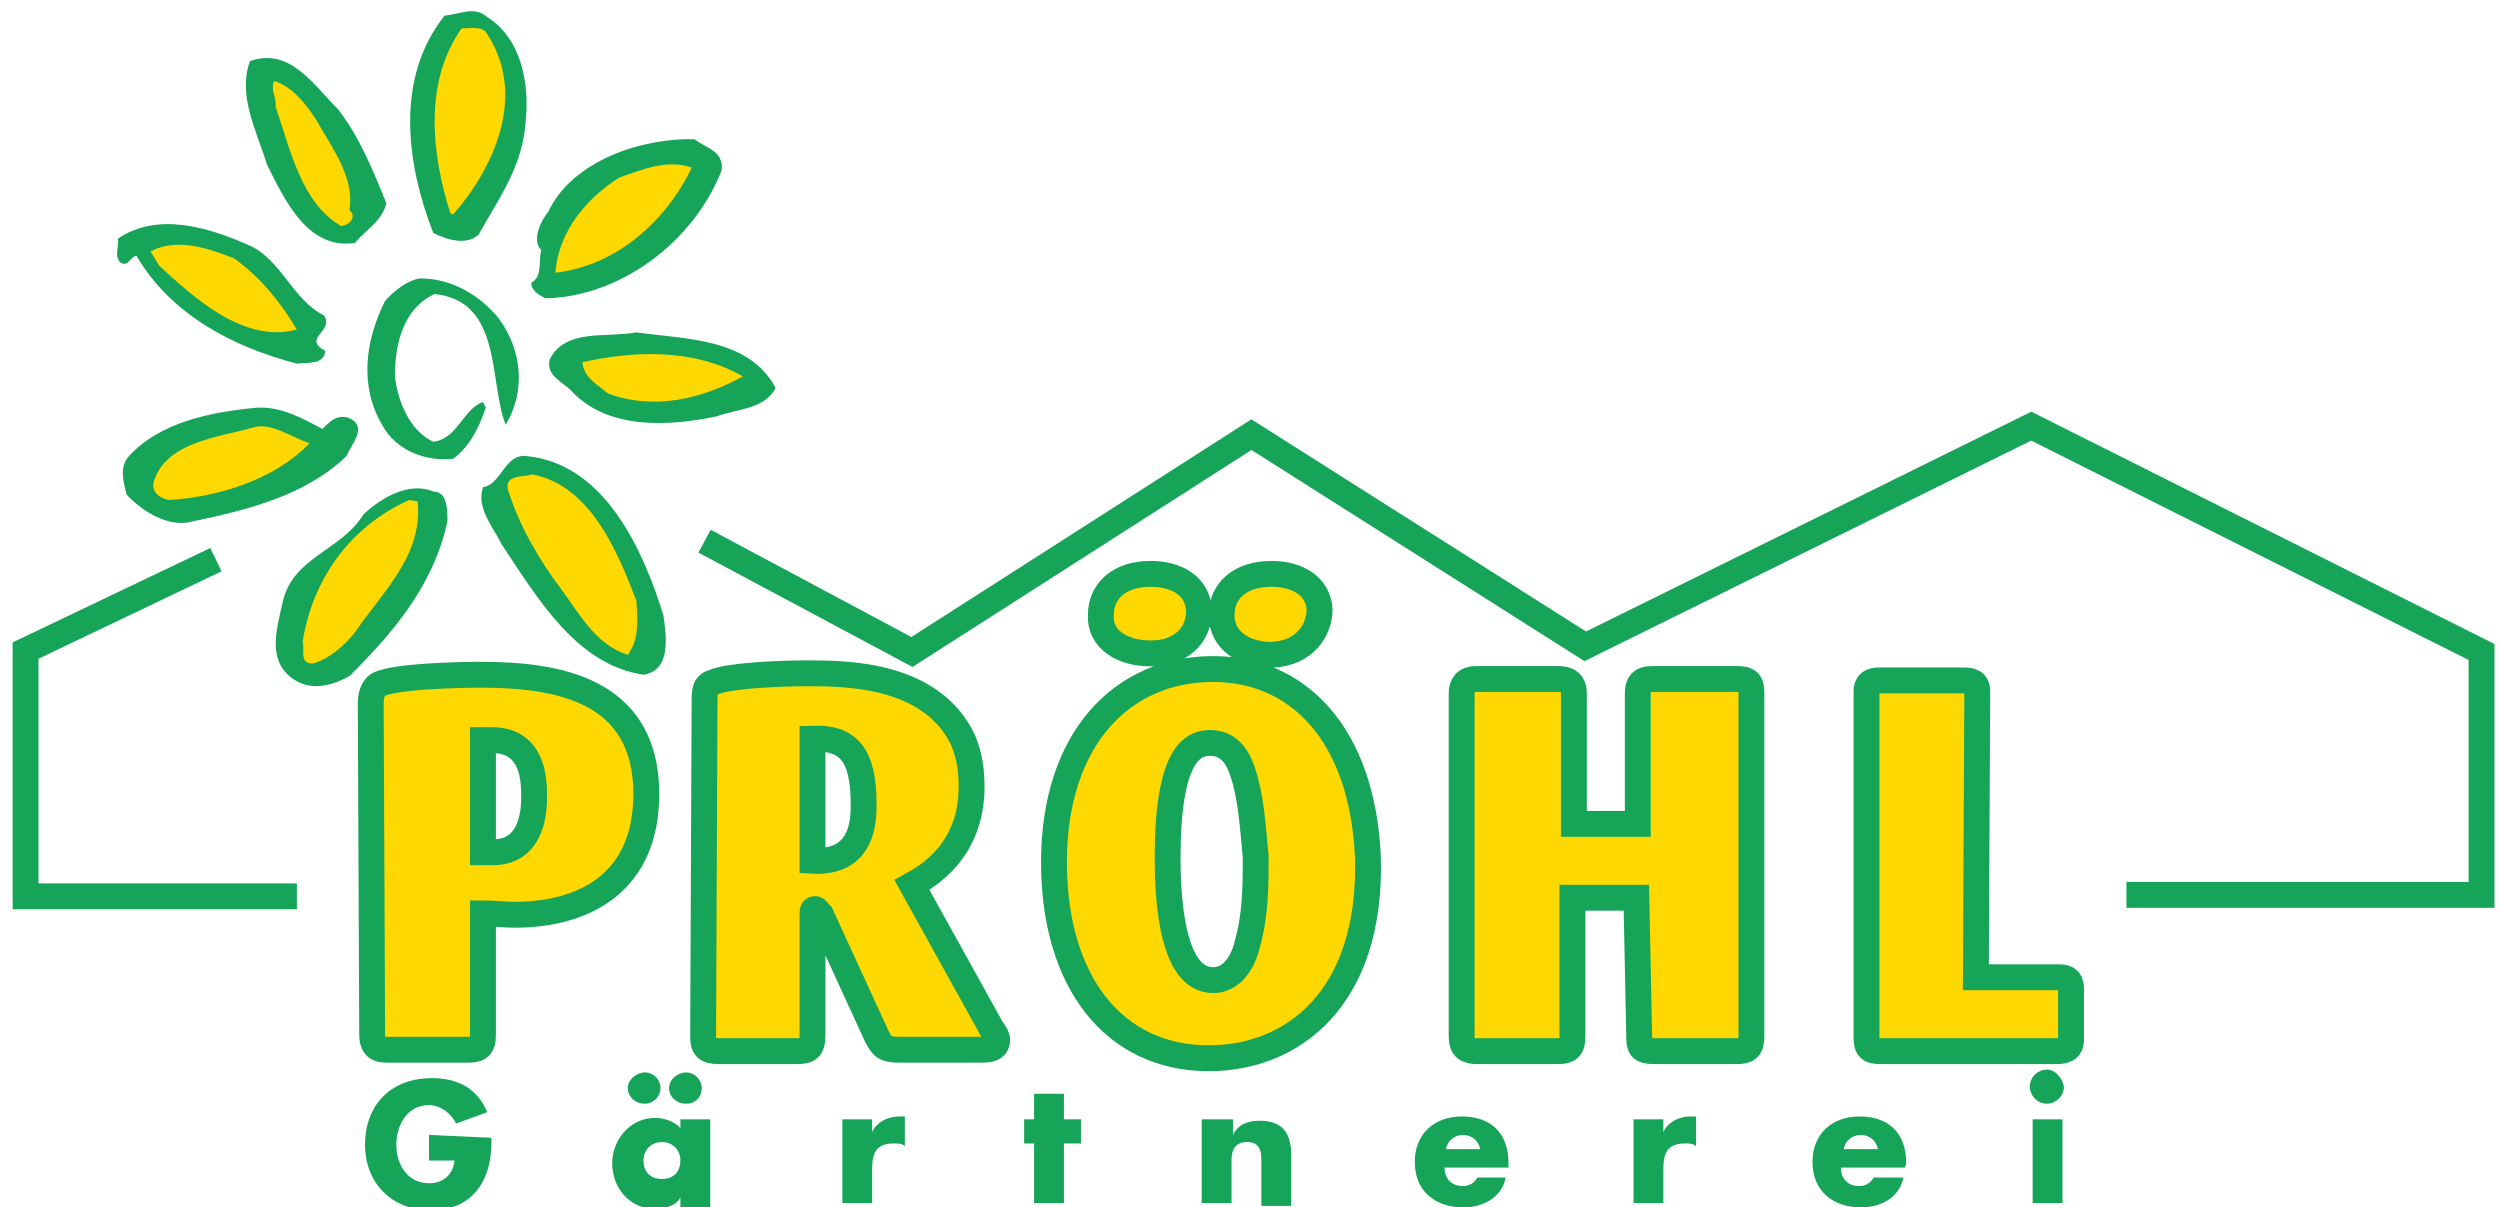 <?xml version="1.0" encoding="utf-8"?>
<!-- Generator: Adobe Illustrator 27.8.0, SVG Export Plug-In . SVG Version: 6.00 Build 0)  -->
<svg width="176" height="85" version="1.1" id="Ebene_1" xmlns="http://www.w3.org/2000/svg" xmlns:xlink="http://www.w3.org/1999/xlink" x="0px" y="0px"
	 viewBox="0 0 176 85" style="enable-background:new 0 0 176 85;" xml:space="preserve">
<style type="text/css">
	.st0{fill:none;stroke:#15A458;stroke-width:1.821;stroke-miterlimit:1.44;}
	.st1{fill:#15A458;}
	.st2{fill-rule:evenodd;clip-rule:evenodd;fill:#15A458;}
	.st3{fill:#FFD800;stroke:#15A458;stroke-width:1.821;stroke-miterlimit:1.44;}
	.st4{fill:none;}
	.st5{fill:#FFD800;}
</style>
<path class="st0" d="M20.9,63.1H1.8V45.8l13.4-6.4 M49.6,38.1l14.6,7.8l23.9-15.3l23.5,14.9L143,30l31.7,15.9V63h-25"/>
<path class="st1" d="M30.2,79.9v1.8H32c-0.1,1-0.8,1.6-1.8,1.6c-1.5,0-2.3-1.3-2.3-2.7c0-1.3,0.7-2.8,2.3-2.8c0.8,0,1.6,0.6,1.9,1.3
	l2.2-0.8c-0.7-1.7-2.1-2.4-3.9-2.4c-2.8,0-4.7,1.8-4.7,4.7c0,2.7,1.9,4.6,4.6,4.6c1.5,0,2.7-0.5,3.5-1.7c0.7-1.1,0.8-2.2,0.8-3.4
	L30.2,79.9L30.2,79.9z"/>
<path class="st2" d="M45.4,75.5c-0.6,0-1.2,0.5-1.2,1.1s0.5,1.1,1.2,1.1c0.6,0,1.1-0.5,1.1-1.1C46.5,76,46,75.5,45.4,75.5L45.4,75.5
	z M48.3,75.5c-0.6,0-1.2,0.5-1.2,1.1s0.5,1.1,1.2,1.1c0.7,0,1.1-0.5,1.1-1.1C49.4,76,48.9,75.5,48.3,75.5L48.3,75.5z M46.6,80.4
	c0.8,0,1.3,0.6,1.3,1.3S47.5,83,46.6,83s-1.3-0.6-1.3-1.3C45.3,81,45.8,80.4,46.6,80.4L46.6,80.4z M50,78.8h-2.1v0.6
	c-0.5-0.5-1.2-0.7-1.8-0.7c-1.7,0-3,1.5-3,3.2c0,1.7,1.2,3.2,3,3.2c0.7,0,1.5-0.2,1.8-0.8l0,0v0.7H50V78.8L50,78.8z"/>
<path class="st2" d="M61.4,78.8h-2.1v5.9h2.1v-2.4c0-1,0.2-1.8,1.5-1.8c0.4,0,0.6,0,0.8,0.2v-2.1h-0.4c-0.8,0-1.6,0.4-1.9,1.1l0,0
	L61.4,78.8L61.4,78.8z"/>
<polygon class="st1" points="74.9,80.5 76.1,80.5 76.1,78.8 74.9,78.8 74.9,77 72.8,77 72.8,78.8 72.1,78.8 72.1,80.5 72.8,80.5 
	72.8,84.7 74.9,84.7 "/>
<path class="st1" d="M86.7,78.8h-2.1v5.9h2.1v-3c0-0.7,0.2-1.3,1.1-1.3c1.1,0,1,1,1,1.6v2.9h2.1v-3.6c0-1.5-0.6-2.4-2.2-2.4
	c-0.8,0-1.5,0.2-1.9,1l0,0V78.8L86.7,78.8z"/>
<path class="st2" d="M101.8,80.9c0.1-0.6,0.6-1,1.2-1s1.1,0.4,1.2,1H101.8L101.8,80.9z M106.2,81.9c0-2.1-1.2-3.3-3.3-3.3
	c-1.9,0-3.3,1.2-3.3,3.2c0,2.1,1.5,3.2,3.4,3.2c1.3,0,2.7-0.6,3-2.1H104c-0.2,0.4-0.6,0.6-1,0.6c-0.8,0-1.3-0.5-1.3-1.3h4.5
	L106.2,81.9L106.2,81.9z"/>
<path class="st2" d="M117.1,78.8h-2.1v5.9h2.1v-2.4c0-1,0.2-1.8,1.5-1.8c0.4,0,0.6,0,0.8,0.2v-2.1h-0.4c-0.8,0-1.6,0.4-1.9,1.1l0,0
	L117.1,78.8L117.1,78.8z"/>
<path class="st2" d="M129.8,80.9c0.1-0.6,0.6-1,1.2-1s1.1,0.4,1.2,1H129.8L129.8,80.9z M134.2,81.9c0-2.1-1.2-3.3-3.3-3.3
	c-1.9,0-3.3,1.2-3.3,3.2c0,2.1,1.5,3.2,3.4,3.2c1.3,0,2.7-0.6,3-2.1h-2.1c-0.2,0.4-0.6,0.6-1,0.6c-0.8,0-1.3-0.5-1.3-1.3h4.5
	L134.2,81.9L134.2,81.9z"/>
<path class="st2" d="M145.2,78.8h-2.1v5.9h2.1V78.8L145.2,78.8z M144.1,75.3c-0.6,0-1.2,0.5-1.2,1.2c0,0.6,0.5,1.2,1.2,1.2
	c0.6,0,1.2-0.5,1.2-1.2C145.2,75.9,144.7,75.3,144.1,75.3L144.1,75.3z"/>
<path class="st3" d="M26.2,72.8c0,0.7,0.2,1.1,1,1.1h5.7c0.7,0,1.1-0.1,1.1-1v-8.6c0.8,0,1.5,0.1,2.2,0.1c5,0,9.3-2.3,9.3-8.5
	c0-7.4-6.3-8.4-11.7-8.4c-1.3,0-6.6,0.1-7.3,0.8c-0.4,0.4-0.4,1-0.4,1.3L26.2,72.8L26.2,72.8z M34,52.1c0.2,0,0.4,0,0.6,0
	c3,0,3,2.9,3,4c0,0.7,0,3.9-2.9,3.9c-0.2,0-0.6,0-0.7,0V52.1L34,52.1z"/>
<path class="st3" d="M49.5,73c0,0.7,0.2,1,1.1,1h5.5c0.7,0,1.1-0.1,1.1-1.1v-8.3c0-0.5,0-0.6,0.2-0.6c0.1,0,0.2,0.2,0.4,0.4l3.9,8.5
	c0.4,0.8,0.6,1,1.6,1h5.9c0.5,0,1-0.1,1-0.7c0-0.2-0.1-0.4-0.4-0.8l-5.6-10.1c1.1-0.6,4.2-2.4,4.2-6.9c0-1-0.1-2.1-0.6-3.3
	c-2.2-4.6-8-4.7-10.9-4.7c-2.5,0-5.6,0.2-6.6,0.6c-0.7,0.2-0.7,0.6-0.7,1.5L49.5,73L49.5,73z M57.2,52c2.5-0.1,3.6,1.1,3.6,4.6
	c0,1.1,0,4.2-3.6,4V52L57.2,52z"/>
<path class="st4" d="M96.3,60.3c-0.4-8.6-4.9-13.2-10.9-13.2c-6.4,0-11.2,4.9-11.2,13.6c0,8.4,4.2,13.8,10.9,13.8
	C90.9,74.5,96.6,70.4,96.3,60.3L96.3,60.3z M88.4,60.3c0,2.1,0,4.1-0.6,6.2c-0.1,0.5-0.7,2.5-2.4,2.5c-2.4,0-3.2-3.9-3.2-8.6
	c0-7.2,1.7-8.1,3-8.1c1.6,0,2.1,1.5,2.3,2.1C88.1,56.2,88.2,58.3,88.4,60.3L88.4,60.3z M84.4,42.9c-0.1-1.6-1.5-2.5-3.4-2.5
	c-2.2,0-3.5,1.2-3.5,2.9C77.4,45,79,46,81,46C83.6,46,84.5,44.2,84.4,42.9L84.4,42.9z M92.9,42.9c-0.1-1.6-1.5-2.5-3.4-2.5
	c-2.2,0-3.5,1.2-3.5,2.9c0,1.8,1.6,2.8,3.5,2.8C92,46,92.9,44.2,92.9,42.9L92.9,42.9z"/>
<path class="st3" d="M96.3,60.3c-0.4-8.6-4.9-13.2-10.9-13.2c-6.4,0-11.2,4.9-11.2,13.6c0,8.4,4.2,13.8,10.9,13.8
	C90.9,74.5,96.6,70.4,96.3,60.3L96.3,60.3z M88.4,60.3c0,2.1,0,4.1-0.6,6.2c-0.1,0.5-0.7,2.5-2.4,2.5c-2.4,0-3.2-3.9-3.2-8.6
	c0-7.2,1.7-8.1,3-8.1c1.6,0,2.1,1.5,2.3,2.1C88.1,56.2,88.2,58.3,88.4,60.3L88.4,60.3z M84.4,42.9c-0.1-1.6-1.5-2.5-3.4-2.5
	c-2.2,0-3.5,1.2-3.5,2.9C77.4,45,79,46,81,46C83.6,46,84.5,44.2,84.4,42.9L84.4,42.9z M92.9,42.9c-0.1-1.6-1.5-2.5-3.4-2.5
	c-2.2,0-3.5,1.2-3.5,2.9c0,1.8,1.6,2.8,3.5,2.8C92,46,92.9,44.2,92.9,42.9L92.9,42.9z"/>
<path class="st3" d="M115.4,73c0,0.7,0.1,1,1,1h5.9c0.7,0,1-0.2,1-1V48.8c0-0.8-0.2-1-1.1-1h-5.9c-0.8,0-1,0.4-1,1V58h-4.5v-9.2
	c0-0.8-0.5-1-1.1-1h-5.8c-0.7,0-1,0.4-1,1V73c0,0.8,0.4,1,1.1,1h5.7c0.7,0,1-0.2,1-1v-9.8h4.5L115.4,73L115.4,73z"/>
<path class="st3" d="M139.2,48.7c0-0.7-0.4-0.8-1-0.8h-5.8c-0.4,0-1,0-1,0.8V73c0,0.8,0.2,1,1,1h12.4c0.5,0,1-0.1,1-0.8v-3.6
	c0-0.8-0.5-0.8-1-0.8h-5.7L139.2,48.7L139.2,48.7z"/>
<path class="st1" d="M50.5,29.3c-3.3,0.7-7.6,1-10.2-1.7c-0.6-0.7-1.9-1.1-1.6-2.3c1.1-2.2,4-1.5,6.1-1.9c3.6,0.5,7.9,0.4,9.8,3.9
	C53.9,28.8,51.8,28.8,50.5,29.3L50.5,29.3z"/>
<path class="st1" d="M45.3,47.5c-4.7-0.7-7.4-5.3-10-9.2c-0.5-1.1-1.8-2.5-1.3-4c1.3-0.2,1.5-2.3,3-2.2c5.6,0.5,8.3,6.7,9.7,11.2
	C46.9,44.7,47.3,47.2,45.3,47.5L45.3,47.5z"/>
<path class="st5" d="M42.8,27.7c-0.7-0.6-1.7-1.1-1.8-2.2c3.6-0.8,7.8-1,11.3,1C49.4,28.1,46,28.9,42.8,27.7L42.8,27.7z"/>
<path class="st5" d="M44.2,46.1c-2.2-0.7-3.3-2.7-4.6-4.5c-1.6-2.1-3-4.5-3.8-7c-0.4-1.2,1-1,1.7-1.2c4,0.8,5.9,5.2,7.3,8.9
	C44.9,43.7,45,45,44.2,46.1L44.2,46.1z"/>
<path class="st1" d="M38.4,21c-0.4-0.2-1-0.5-1-1.1c0.8-0.4,0.5-1.5,0.7-2.3c-0.7-0.7,0-2.1,0.5-2.7c1.7-3.6,6.6-5.2,10.3-5.1
	c0.7,0.6,2.1,0.8,1.9,2.2C48.8,17.1,43.6,20.9,38.4,21L38.4,21z"/>
<path class="st5" d="M39.1,19.2c0.2-2.8,2.1-5.2,4.5-6.7c1.7-0.6,3.4-1.3,5.1-0.7C47,15.4,43.5,18.7,39.1,19.2L39.1,19.2z"/>
<path class="st1" d="M35.6,29.9c-1.2-3-0.2-8.7-5-9.2c-2.2,1-2.8,3.5-2.8,5.8c0.2,1.7,1,3.8,2.7,4.6c1.7-0.2,2.1-2.3,3.5-2.8
	l0.2,0.4c-0.5,1.5-1.2,2.8-2.3,3.6c-1.8,0.2-4-0.5-5-2.4c-1.6-2.7-1.2-5.9,0.2-8.7c0.6-0.7,1.6-1.5,2.5-1.6c2.2,0,4.2,1.2,5.5,2.8
	C36.8,24.7,37,27.6,35.6,29.9L35.6,29.9z"/>
<path class="st1" d="M24.6,47.6c-1.3,0.7-2.8,1.1-4.1,0.1c-1.7-1.3-1-3.5-0.6-5.3c0.7-3.2,4.1-3.6,5.7-6.2c1.3-1.2,3.2-2.3,4.9-1.6
	c1,0,1,1.3,1,2.1C30.5,41.3,27.6,44.6,24.6,47.6L24.6,47.6z"/>
<path class="st5" d="M22.1,46.7c-1.1,0.1-0.6-1-0.8-1.5c0.7-4.4,3.3-8.1,7.5-10l0.6,0.1c0.4,3.8-2.5,6.4-4.4,9.2
	C24.3,45.4,23.3,46.3,22.1,46.7L22.1,46.7z"/>
<path class="st1" d="M33.7,16.5c-0.8,0.8-2.2,0.4-3.2-0.1c-1.9-4.9-2.7-10.9,0.8-15.3c1.1-0.1,2.1-0.7,3,0.1c2.4,1.5,3,4.7,2.7,7.4
	C36.8,11.7,35.1,14,33.7,16.5L33.7,16.5z"/>
<path class="st5" d="M31.9,15.1l-0.2-0.1c-1.3-4.1-1.9-9.2,0.8-13c0.6,0,1.5-0.2,1.8,0.4C37.1,6.7,34.8,11.8,31.9,15.1L31.9,15.1z"
	/>
<path class="st1" d="M13.6,36.7c-1.7,0.5-3.6-0.7-4.7-1.9C8.7,33.9,8.4,33,9,32.2c2.2-2.5,5.9-3.2,9.1-3.5c1.7-0.1,3.3,0.8,4.6,1.5
	c0.6-0.6,1-1,1.8-0.8c1.5,0.6,0.2,1.9-0.1,2.7C21.5,34.9,17.4,35.9,13.6,36.7L13.6,36.7z"/>
<path class="st1" d="M25,17.1c-3.3,0.5-4.9-2.9-6.2-5.5c-0.7-2.3-2.1-4.9-1.2-7.3c2.8-1,4.5,1.7,6.2,3.4c1.5,1.9,2.5,4.4,3.4,6.6
	C26.9,15.6,25.7,16.2,25,17.1L25,17.1z"/>
<path class="st5" d="M11.9,35.2c-0.6-0.1-1.2-0.5-1.1-1.2c0.8-2.9,4.6-3.2,7-3.9c1.3-0.4,2.7,0.7,4,1.1C19.3,33.8,15.3,35,11.9,35.2
	L11.9,35.2z"/>
<path class="st1" d="M20.9,25.6C16.3,24.4,12,22.1,9.6,18c-0.5,0.1-0.5,0.8-1.1,0.5C8,18,8.4,17.4,8.3,16.8c2.8-1.9,6.4-0.8,9.3,0.5
	c2.2,1,3,3.8,5.2,4.9c0.8,1.1-1.6,1.6,0.1,2.5C22.8,25.7,21.7,25.5,20.9,25.6L20.9,25.6z"/>
<path class="st5" d="M24,15.9c-2.8-1.6-3.6-5.5-4.6-8.4c0.1-0.6-0.4-1.2-0.1-1.8c1.3,0.4,2.3,1.7,3,2.8c1,1.8,2.7,4,2.3,6.3
	C25.2,15.3,24.5,15.9,24,15.9L24,15.9z"/>
<path class="st5" d="M11.2,18.7l-0.6-1c1.9-1,4.1-0.2,5.9,0.5c1.8,1.3,3.2,3,4.4,5C17.2,24.2,13.7,21,11.2,18.7L11.2,18.7z"/>
</svg>
